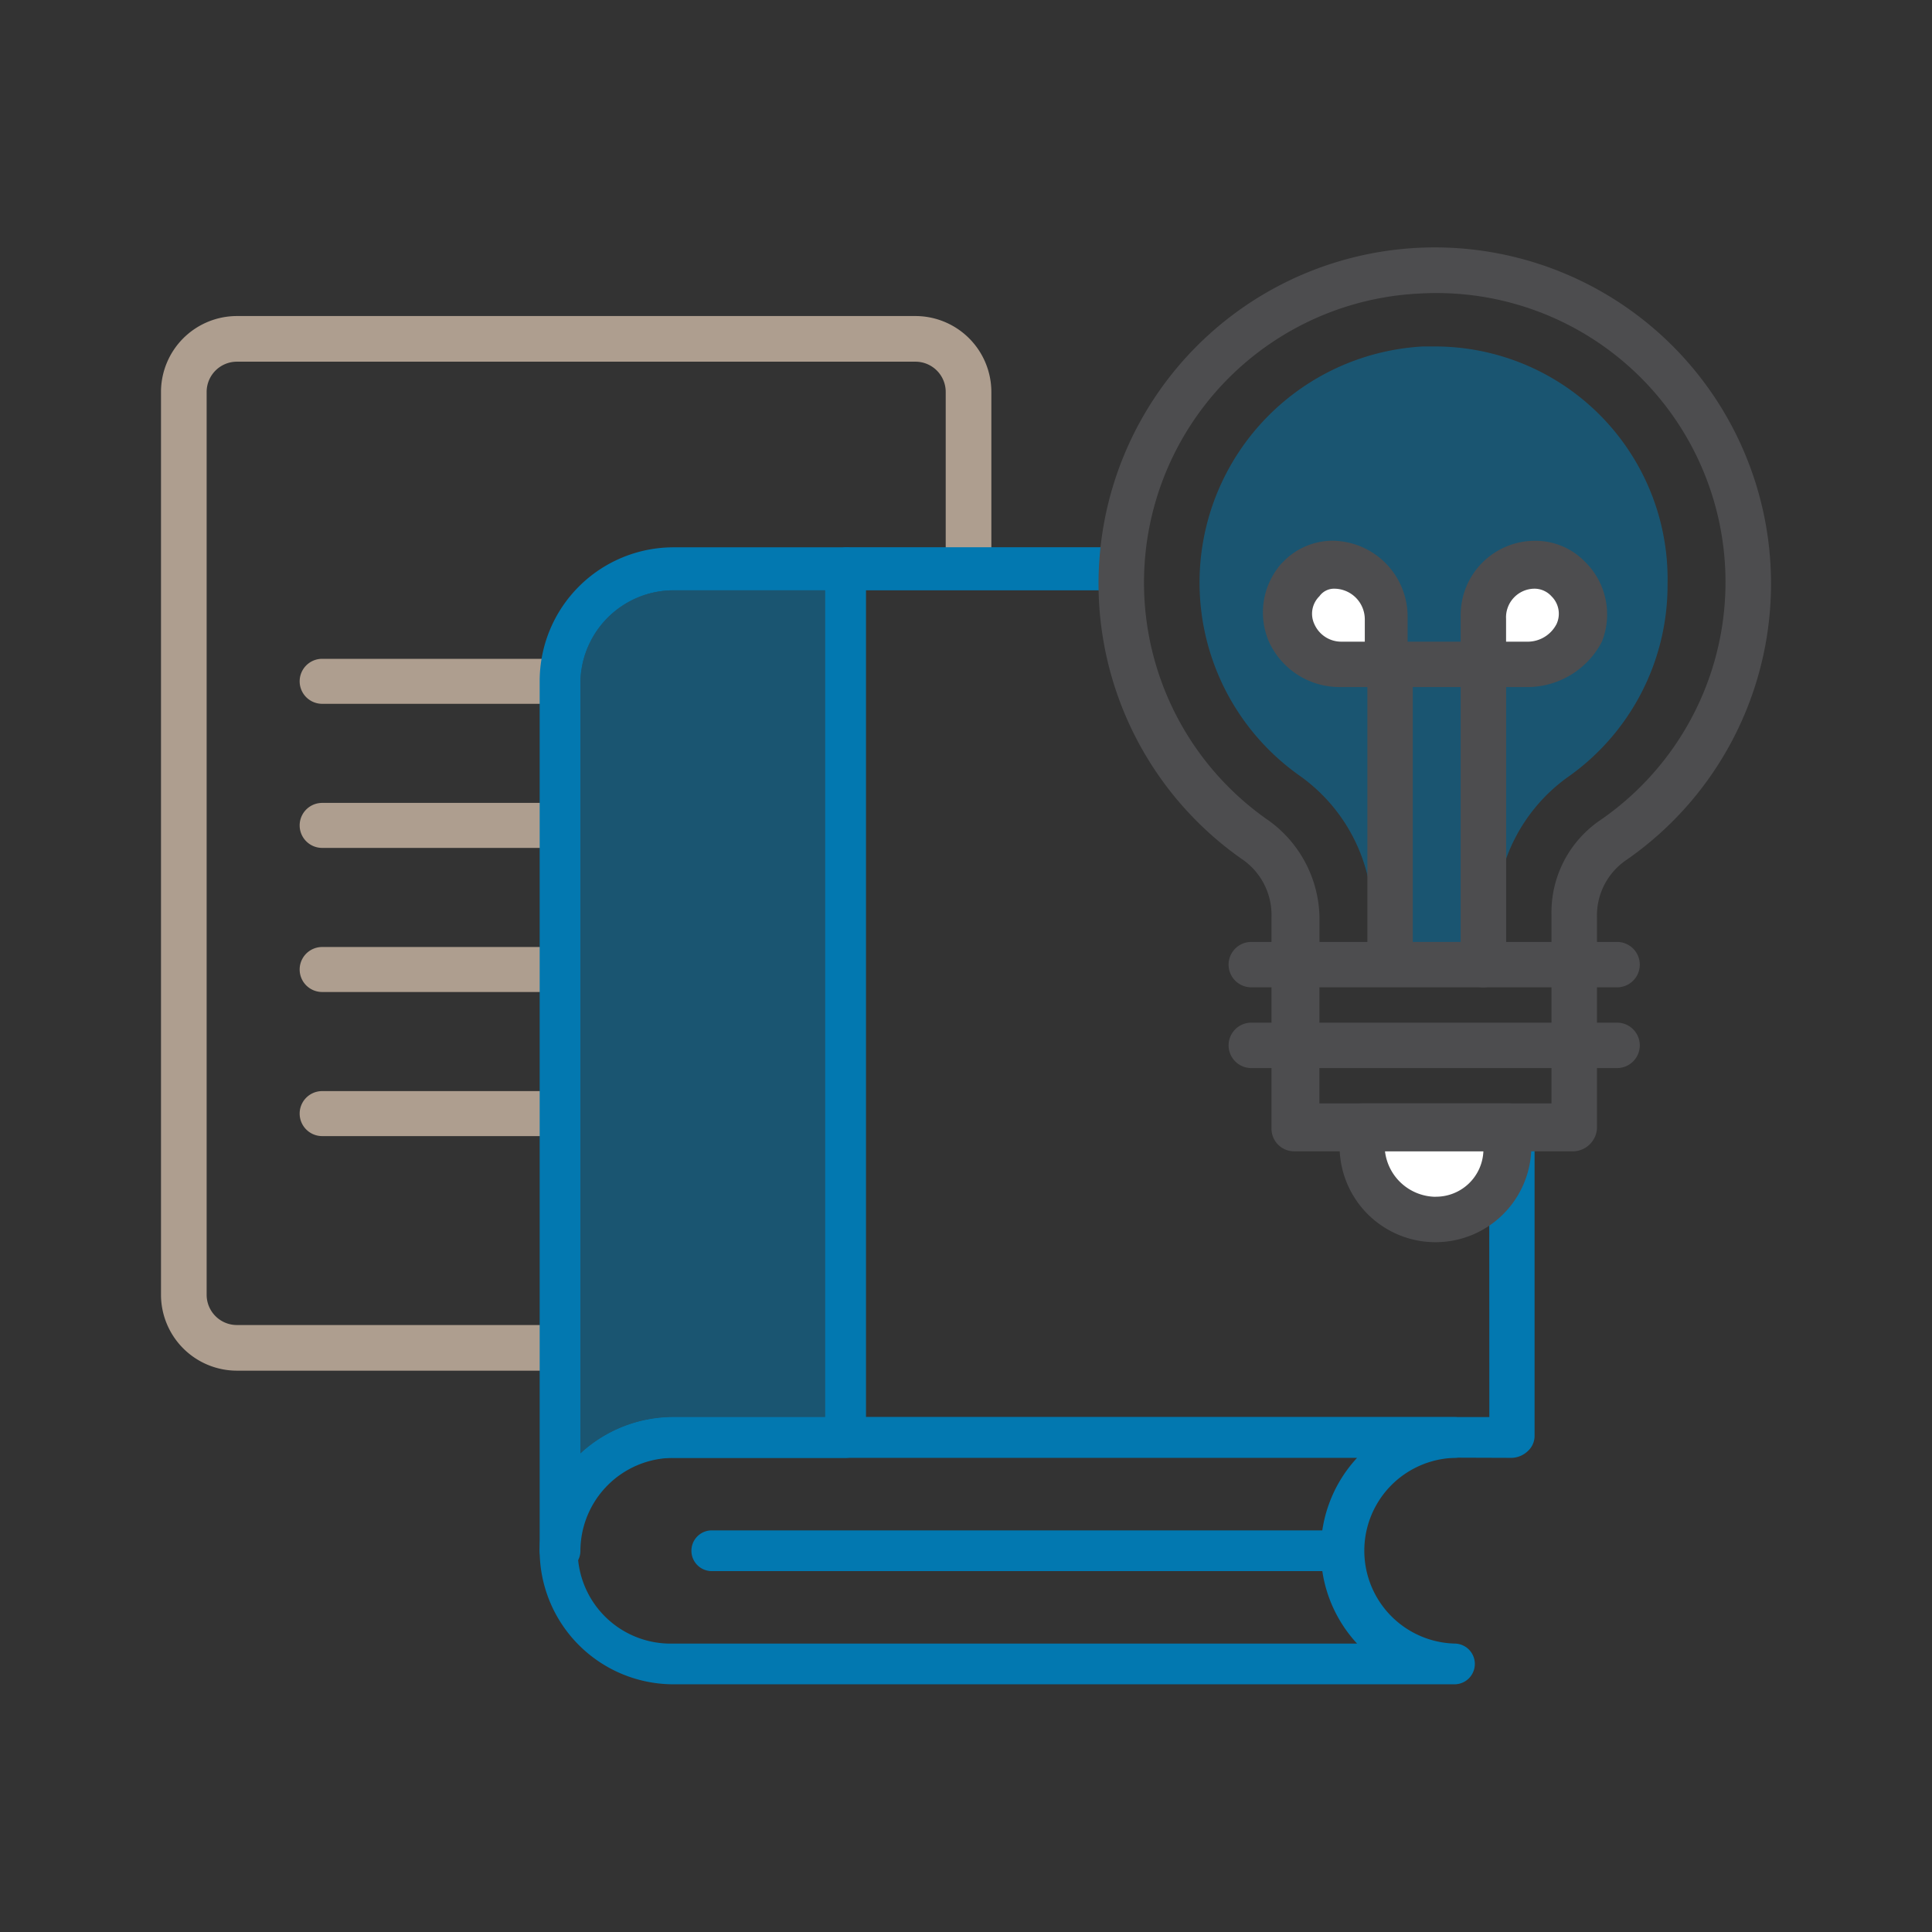 <?xml version="1.0" encoding="UTF-8"?> <svg xmlns="http://www.w3.org/2000/svg" viewBox="0 0 24 24"><rect x="0" y="0" width="24" height="24" fill="#333333" stroke="none"/><title>information-center-colored</title><g><path d="M6.886,8.743H4.002a.279.279,0,0,1,0-.559h2.884a.279.279,0,0,1,0,.559Z" style="fill: #ae9e8f"></path><path d="M6.886,10.533H4.002a.279.279,0,0,1,0-.559h2.884a.279.279,0,0,1,0,.559Z" style="fill: #ae9e8f"></path><path d="M6.886,12.323H4.002a.279.279,0,0,1,0-.559h2.884a.279.279,0,0,1,0,.559Z" style="fill: #ae9e8f"></path><path d="M6.886,14.113H4.002a.279.279,0,1,1,0-.559h2.884a.279.279,0,1,1,0,.559Z" style="fill: #ae9e8f"></path><path d="M6.806,17.027H2.943A.944.944,0,0,1,2,16.084V4.869a.944.944,0,0,1,.943-.943h8.429a.944.944,0,0,1,.943.943V7.056h-.567V4.869a.376.376,0,0,0-.376-.376H2.943a.376.376,0,0,0-.376.376V16.084a.376.376,0,0,0,.376.376H6.806Z" style="fill: #ae9e8f"></path><path d="M8.842,19.517H16.633a.253.253,0,0,0,0-.506H8.842a.253.253,0,0,0,0,.506Z" style="fill: #0278b0"></path><path d="M6.704,19.264a1.663,1.663,0,0,1,1.66-1.66H18.068a.253.253,0,1,1,0,.506,1.154,1.154,0,0,0,0,2.307.253.253,0,1,1,0,.506H8.364A1.663,1.663,0,0,1,6.704,19.264Zm9.704,0a1.69,1.69,0,0,1,.45-1.154H8.364a1.154,1.154,0,1,0,0,2.307h8.494A1.69,1.69,0,0,1,16.408,19.264Z" style="fill: #0278b0"></path><path d="M6.704,19.235V8.459a1.663,1.663,0,0,1,1.66-1.66h2.138a.252.252,0,0,1,.253.253V17.857a.252.252,0,0,1-.253.253H8.364a1.159,1.159,0,0,0-1.154,1.154.252.252,0,0,1-.253.253A.26.26,0,0,1,6.704,19.235Zm3.545-11.902H8.364A1.159,1.159,0,0,0,7.21,8.487v9.567a1.69,1.69,0,0,1,1.154-.45h1.885Z" style="fill: #0278b0"></path><path d="M18.501,17.603H10.756V7.333H13.776a3.511,3.511,0,0,1,.275-.535H10.53a.252.252,0,0,0-.253.253V17.829a.252.252,0,0,0,.253.253L18.782,18.11a.304.304,0,0,0,.197-.084.255.255,0,0,0,.084-.197V14.154l-.563.544Z" style="fill: #0278b0"></path><path d="M19.555,14.302H16.077a.281.281,0,0,1-.282-.282V11.387a.839.839,0,0,0-.376-.721,4.177,4.177,0,1,1,4.764.031.832.832,0,0,0-.345.69V14.02A.303.303,0,0,1,19.555,14.302Zm-3.165-.595h2.883V11.356a1.384,1.384,0,0,1,.595-1.16A3.59,3.59,0,0,0,17.644,3.646a3.595,3.595,0,0,0-1.88,6.55,1.515,1.515,0,0,1,.627,1.191Z" style="fill: #4d4d4f"></path><path d="M17.832,4.304h-.157a2.937,2.937,0,0,0-1.536,5.328,2.139,2.139,0,0,1,.909,1.755v.595h1.536v-.595a2.137,2.137,0,0,1,.878-1.724A2.915,2.915,0,0,0,20.715,7.25,2.89,2.89,0,0,0,17.832,4.304Z" style="fill: #0278b0;opacity: 0.5"></path><path d="M16.923,13.989v.251a.909.909,0,1,0,1.818,0v-.251Z" style="fill: #fff"></path><path d="M18.741,13.707H16.923a.281.281,0,0,0-.282.282v.251a1.191,1.191,0,0,0,2.382,0v-.251A.281.281,0,0,0,18.741,13.707Zm-.909,1.16a.641.641,0,0,1-.627-.564h1.222A.589.589,0,0,1,17.832,14.866Z" style="fill: #4d4d4f"></path><path d="M19.461,7.188h0a.641.641,0,0,1-.47,1.066h-.564V7.658a.622.622,0,0,1,1.034-.47Z" style="fill: #fff"></path><path d="M18.991,8.535h-.564a.281.281,0,0,1-.282-.282V7.658a.923.923,0,0,1,.94-.94.856.856,0,0,1,.595.251l.031.031a.916.916,0,0,1,.188.972A1.046,1.046,0,0,1,18.991,8.535Zm-.282-.564h.282a.404.404,0,0,0,.345-.219.304.304,0,0,0-.063-.345.285.285,0,0,0-.219-.094.356.356,0,0,0-.345.376v.282Z" style="fill: #4d4d4f"></path><path d="M16.171,7.188h0a.641.641,0,0,0,.47,1.066h.595V7.658a.641.641,0,0,0-1.066-.47Z" style="fill: #fff"></path><g><path d="M17.236,8.535h-.595a.964.964,0,0,1-.878-.564.918.918,0,0,1,.157-.972l.031-.031a.856.856,0,0,1,.595-.251.943.943,0,0,1,.94.94v.595A.24.24,0,0,1,17.236,8.535ZM16.578,7.313a.223.223,0,0,0-.188.094.304.304,0,0,0-.063.345.365.365,0,0,0,.345.219h.282V7.689A.381.381,0,0,0,16.578,7.313Z" style="fill: #4d4d4f"></path><path d="M18.427,12.265a.281.281,0,0,1-.282-.282V8.535h-.595v3.416a.282.282,0,1,1-.564,0V8.253a.281.281,0,0,1,.282-.282h1.16a.281.281,0,0,1,.282.282v3.698A.289.289,0,0,1,18.427,12.265Z" style="fill: #4d4d4f"></path><path d="M20.088,12.265H15.544a.282.282,0,0,1,0-.564h4.544a.282.282,0,1,1,0,.564Z" style="fill: #4d4d4f"></path><path d="M20.088,13.268H15.544a.282.282,0,0,1,0-.564h4.544a.282.282,0,1,1,0,.564Z" style="fill: #4d4d4f"></path></g><path d="M10.249,7.333H8.364A1.159,1.159,0,0,0,7.21,8.487v9.567a1.69,1.69,0,0,1,1.154-.45h1.885Z" style="fill: #0278b0;opacity: 0.5"></path></g></svg> 